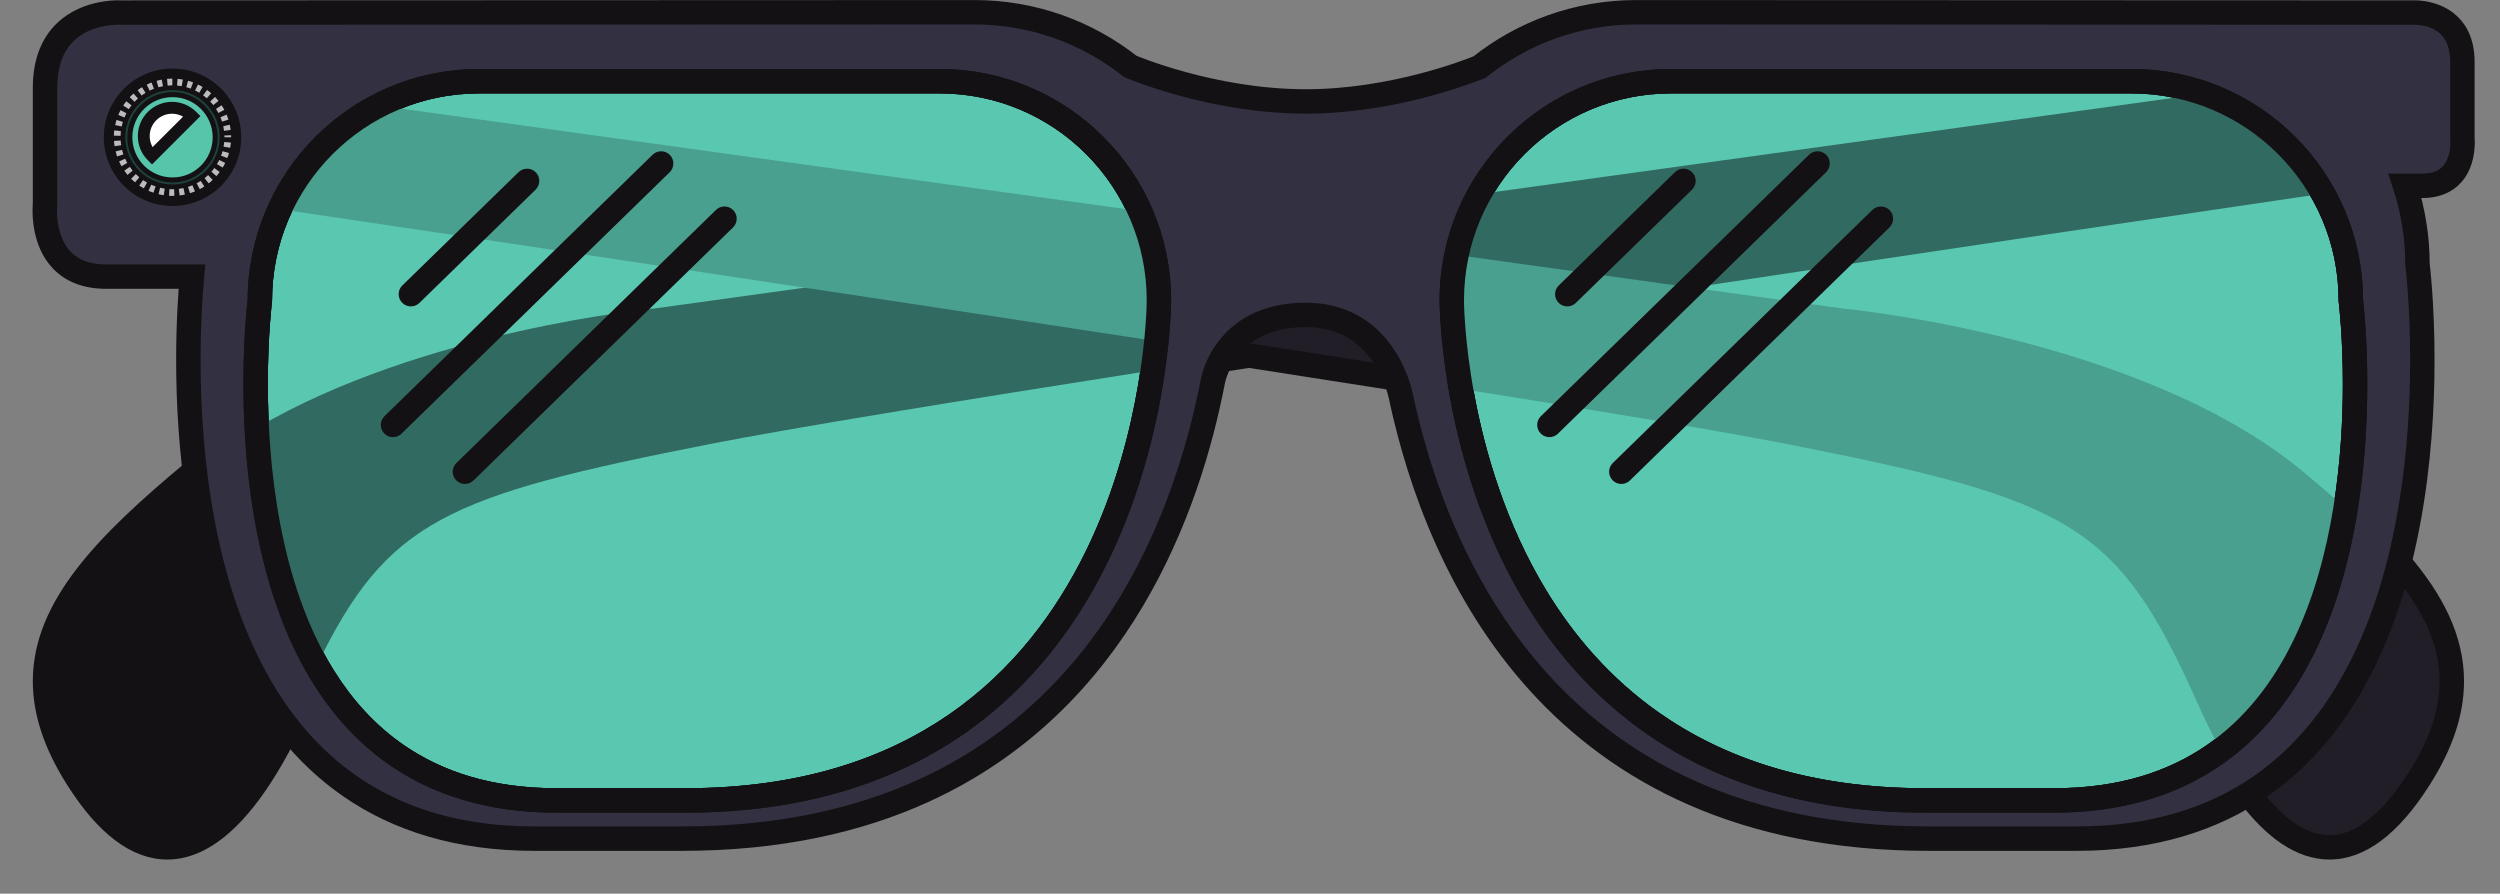 <?xml version="1.0" encoding="UTF-8"?><svg xmlns="http://www.w3.org/2000/svg" xmlns:xlink="http://www.w3.org/1999/xlink" height="129.4" preserveAspectRatio="xMidYMid meet" version="1.0" viewBox="35.6 97.7 362.0 129.4" width="362.0" zoomAndPan="magnify"><rect x="35.6" y="97.7" width="362.0" height="129.4" fill="#808080" stroke="none"/><g><g id="change1_1"><path d="M 63.797 165.887 L 63.664 165.992 C 45.652 180.957 35.629 192.828 46.844 210.453 C 57.438 227.102 68.129 221.625 77.293 203.023 L 81.473 194.078 C 91.676 173.105 100.09 169.508 138.562 161.965 C 149.91 159.738 173.789 155.832 202.523 151.324 L 280.609 139.352 C 317.215 133.828 351.684 128.719 371.973 125.73 C 371.973 125.73 397.676 109.027 354.777 111.25 L 249.801 125.809 L 152.133 139.352 L 130.402 142.363 C 130.402 142.363 96.906 145.48 72.777 159.664 L 63.664 165.992" fill="#141115"/></g><g id="change1_2"><path d="M 62.688 164.508 L 62.555 164.617 L 62.535 164.633 C 56.105 169.977 50.633 174.957 46.699 180.07 C 44.73 182.629 43.148 185.227 42.051 187.926 C 40.953 190.625 40.352 193.43 40.352 196.34 C 40.352 201.109 41.965 206.09 45.352 211.402 C 47.605 214.941 49.898 217.59 52.301 219.398 C 54.695 221.207 57.254 222.164 59.828 222.16 C 61.672 222.164 63.48 221.672 65.191 220.793 C 67.762 219.469 70.133 217.297 72.398 214.434 C 74.66 211.566 76.812 207.996 78.879 203.805 L 78.891 203.777 L 83.074 194.828 L 81.473 194.078 L 83.062 194.852 C 85.578 189.676 87.957 185.645 90.648 182.402 C 92.668 179.969 94.863 177.969 97.484 176.211 C 101.418 173.586 106.344 171.508 113.02 169.566 C 119.695 167.621 128.098 165.816 138.902 163.699 C 150.188 161.484 174.074 157.578 202.797 153.074 L 202.789 153.074 L 280.879 141.098 L 280.875 141.102 C 317.473 135.578 351.941 130.469 372.23 127.477 L 372.613 127.422 L 372.938 127.211 C 372.984 127.18 374.957 125.902 376.992 124.027 C 378.008 123.09 379.047 122 379.879 120.785 C 380.293 120.176 380.656 119.531 380.93 118.84 C 381.199 118.148 381.379 117.402 381.379 116.613 C 381.391 115.473 380.957 114.258 380.105 113.309 C 379.473 112.594 378.641 112.008 377.633 111.516 C 376.109 110.777 374.16 110.238 371.613 109.859 C 369.062 109.48 365.918 109.277 362.023 109.277 C 359.824 109.277 357.387 109.344 354.684 109.484 L 354.613 109.488 L 249.555 124.055 L 151.891 137.598 L 130.16 140.613 L 130.402 142.363 L 130.238 140.602 C 130.188 140.609 121.746 141.395 110.254 143.969 C 98.754 146.547 84.203 150.898 71.883 158.141 L 71.824 158.172 L 62.656 164.539 L 64.676 167.445 L 73.789 161.117 L 72.777 159.664 L 73.676 161.188 C 85.477 154.242 99.742 149.945 111.023 147.422 C 116.668 146.156 121.566 145.332 125.051 144.824 C 126.789 144.566 128.176 144.395 129.125 144.281 C 129.598 144.227 129.961 144.188 130.207 144.16 C 130.328 144.148 130.422 144.141 130.48 144.133 L 130.566 144.125 L 130.605 144.121 L 152.375 141.102 L 250.043 127.559 L 355.02 113.004 L 354.777 111.25 L 354.867 113.016 C 357.516 112.879 359.895 112.812 362.023 112.812 C 368.719 112.809 372.969 113.469 375.301 114.359 C 376.473 114.801 377.133 115.281 377.453 115.648 C 377.77 116.027 377.828 116.254 377.844 116.613 C 377.844 116.859 377.781 117.176 377.637 117.551 C 377.383 118.211 376.855 119.016 376.18 119.797 C 375.172 120.98 373.859 122.117 372.812 122.938 C 372.285 123.348 371.828 123.68 371.508 123.906 C 371.344 124.02 371.219 124.105 371.133 124.164 L 371.035 124.23 L 371.012 124.246 L 371.973 125.73 L 371.715 123.98 C 351.426 126.969 316.953 132.078 280.348 137.602 L 280.344 137.602 L 202.254 149.578 L 202.25 149.578 C 173.504 154.086 149.633 157.988 138.223 160.23 C 128.59 162.117 120.82 163.762 114.383 165.508 C 109.559 166.816 105.48 168.184 101.938 169.77 C 96.629 172.141 92.516 175.027 89.055 178.84 C 85.594 182.652 82.785 187.332 79.879 193.305 L 79.863 193.336 L 75.691 202.273 L 77.293 203.023 L 75.707 202.242 C 73.062 207.617 70.297 211.816 67.574 214.578 C 66.211 215.961 64.867 216.984 63.574 217.648 C 62.281 218.309 61.051 218.621 59.828 218.625 C 58.133 218.617 56.371 218.023 54.43 216.57 C 52.492 215.121 50.43 212.797 48.336 209.504 C 45.207 204.582 43.895 200.297 43.891 196.34 C 43.891 193.918 44.383 191.59 45.328 189.258 C 46.746 185.762 49.207 182.262 52.531 178.648 C 55.855 175.031 60.031 171.312 64.797 167.355 L 63.664 165.992 L 64.773 167.371 L 64.906 167.266 L 62.688 164.512" fill="#141115"/></g><g id="change2_1"><path d="M 383.012 179.148 C 391.238 188.781 393.676 198.234 385.898 210.453 C 377.461 223.715 368.957 222.938 361.219 212.668 L 357.168 206.316 C 356.043 204.281 354.941 202.055 353.859 199.637 C 342.258 173.656 335.836 170.133 294.184 161.965 C 285.148 160.191 268.176 157.355 247.133 154 L 237.645 152.492 C 229.844 151.266 221.605 149.977 213.102 148.656 L 203.043 147.105 C 158.336 140.223 108.336 132.766 76.105 127.992 C 76.105 127.992 40.484 106.051 90.445 112.98 L 200.656 128.266 L 246.504 134.621 L 302.34 142.363 C 302.34 142.363 345.449 146.371 369.078 165.992 C 371.262 167.809 373.32 169.57 375.242 171.305 L 383.012 179.148" fill="#211e28"/></g><g id="change1_3"><path d="M 383.012 179.148 L 381.668 180.297 C 383.984 183.008 385.789 185.664 387.004 188.312 C 388.215 190.961 388.852 193.594 388.852 196.344 C 388.848 200.301 387.535 204.586 384.406 209.504 C 382.312 212.797 380.25 215.121 378.316 216.57 C 376.371 218.027 374.609 218.621 372.914 218.625 C 371.316 218.621 369.688 218.09 367.949 216.93 C 366.219 215.77 364.422 213.98 362.629 211.602 L 361.219 212.668 L 362.711 211.719 L 358.66 205.363 L 357.168 206.316 L 358.715 205.461 C 357.617 203.473 356.535 201.293 355.473 198.914 C 352.555 192.383 349.938 187.195 346.945 182.922 C 344.699 179.723 342.234 177.043 339.309 174.766 C 334.914 171.348 329.539 168.863 322.387 166.664 C 315.227 164.465 306.254 162.531 294.523 160.23 C 285.438 158.445 268.465 155.609 247.41 152.254 L 237.922 150.746 C 230.117 149.516 221.875 148.227 213.371 146.91 L 203.312 145.359 C 158.598 138.473 108.598 131.016 76.367 126.242 L 76.105 127.992 L 77.035 126.488 L 77.004 126.469 C 76.684 126.27 73.66 124.367 70.789 121.996 C 69.355 120.816 67.961 119.512 66.988 118.309 C 66.5 117.711 66.121 117.137 65.883 116.652 C 65.645 116.168 65.562 115.789 65.566 115.566 C 65.578 115.352 65.598 115.273 65.73 115.094 C 65.836 114.961 66.035 114.777 66.406 114.578 C 66.961 114.273 67.895 113.961 69.23 113.742 C 70.566 113.523 72.305 113.395 74.473 113.395 C 78.289 113.395 83.441 113.793 90.199 114.73 L 200.414 130.016 L 246.258 136.371 L 302.145 144.121 L 302.176 144.125 L 302.289 144.137 C 303.504 144.258 314.359 145.402 327.699 148.863 C 341.039 152.316 356.859 158.129 367.949 167.355 C 370.117 169.156 372.16 170.906 374.059 172.617 L 375.242 171.305 L 373.984 172.551 L 381.754 180.391 L 383.012 179.148 L 381.668 180.297 L 383.012 179.148 L 384.27 177.902 L 376.465 170.023 L 376.426 169.992 C 374.48 168.234 372.402 166.461 370.211 164.633 C 358.027 154.535 341.145 148.605 327.281 145.105 C 313.418 141.617 302.562 140.609 302.504 140.602 L 302.34 142.363 L 302.582 140.613 L 246.746 132.867 L 200.898 126.512 L 90.688 111.227 C 83.82 110.273 78.531 109.855 74.473 109.855 C 70.363 109.863 67.523 110.262 65.465 111.113 C 64.438 111.543 63.582 112.113 62.961 112.891 C 62.336 113.664 62.02 114.648 62.031 115.566 C 62.031 116.555 62.328 117.449 62.746 118.285 C 63.484 119.746 64.625 121.086 65.914 122.371 C 67.852 124.289 70.148 126.047 71.973 127.352 C 73.801 128.648 75.156 129.484 75.18 129.5 L 75.488 129.691 L 75.848 129.742 C 108.074 134.516 158.07 141.969 202.773 148.855 L 212.832 150.406 C 221.332 151.723 229.566 153.012 237.367 154.242 L 246.855 155.746 C 267.887 159.102 284.859 161.938 293.844 163.699 C 304.238 165.738 312.414 167.484 318.965 169.344 C 323.879 170.738 327.871 172.195 331.215 173.867 C 336.227 176.387 339.793 179.352 342.996 183.52 C 346.195 187.684 349 193.094 352.242 200.359 C 353.344 202.816 354.469 205.086 355.617 207.172 L 355.648 207.223 L 359.766 213.68 L 359.805 213.734 C 361.766 216.332 363.805 218.406 365.98 219.867 C 368.152 221.324 370.496 222.164 372.914 222.16 C 375.488 222.168 378.047 221.207 380.441 219.398 C 382.844 217.59 385.137 214.941 387.391 211.402 C 390.777 206.09 392.391 201.113 392.391 196.344 C 392.391 193.039 391.609 189.871 390.219 186.836 C 388.82 183.801 386.82 180.887 384.355 177.996 L 384.312 177.945 L 384.27 177.902 L 383.012 179.148" fill="#141115"/></g><g id="change3_1"><path d="M 134.852 213.605 L 116.191 213.605 C 64.113 213.605 73.227 141.203 73.227 141.203 C 73.227 123.672 87.441 109.457 104.977 109.457 L 171.668 109.457 C 189.199 109.457 203.414 123.672 203.414 141.203 C 203.414 141.203 203.414 213.605 134.852 213.605" fill="#5ac7b0"/></g><g id="change3_2"><path d="M 333.035 213.605 L 314.379 213.605 C 245.816 213.605 245.816 141.203 245.816 141.203 C 245.816 123.672 260.027 109.457 277.562 109.457 L 344.254 109.457 C 361.789 109.457 376 123.672 376 141.203 C 376 141.203 385.113 213.605 333.035 213.605" fill="#5ac7b0"/></g><g id="change1_4"><path d="M 134.852 213.605 L 134.852 211.836 L 116.191 211.836 C 106.848 211.832 99.699 209.449 94.109 205.617 C 89.918 202.738 86.594 199.02 83.949 194.785 C 79.98 188.438 77.57 180.922 76.176 173.559 C 74.773 166.195 74.383 158.992 74.383 153.277 C 74.383 149.723 74.535 146.746 74.684 144.664 C 74.762 143.625 74.836 142.809 74.891 142.254 C 74.918 141.977 74.941 141.766 74.957 141.629 L 74.977 141.469 L 74.98 141.426 L 74.996 141.312 L 74.996 141.203 C 74.996 132.918 78.348 125.438 83.777 120.004 C 89.207 114.578 96.691 111.227 104.977 111.227 L 171.668 111.227 C 179.949 111.227 187.434 114.578 192.863 120.004 C 198.293 125.438 201.645 132.922 201.645 141.203 L 201.645 141.242 C 201.648 142.195 201.363 160.078 192.848 177.477 C 188.594 186.18 182.316 194.754 173.031 201.152 C 163.742 207.551 151.422 211.832 134.852 211.836 L 134.852 215.375 C 152.301 215.379 165.562 210.746 175.508 203.738 C 182.969 198.488 188.555 191.926 192.723 185.074 C 198.98 174.797 202.074 163.859 203.629 155.484 C 205.18 147.109 205.184 141.281 205.184 141.203 C 205.184 122.691 190.176 107.688 171.668 107.688 L 104.977 107.688 C 86.465 107.688 71.461 122.691 71.457 141.203 L 73.227 141.203 L 71.473 140.98 C 71.465 141.035 70.844 145.969 70.844 153.277 C 70.855 163.723 72.086 179.012 78.344 191.941 C 81.48 198.398 85.906 204.277 92.105 208.535 C 98.305 212.793 106.246 215.379 116.191 215.375 L 134.852 215.375 L 134.852 213.605" fill="#141115"/></g><g id="change1_5"><path d="M 333.035 213.605 L 333.035 211.836 L 314.379 211.836 C 297.547 211.832 285.098 207.414 275.758 200.848 C 268.758 195.914 263.492 189.75 259.527 183.238 C 253.582 173.473 250.574 162.93 249.078 154.84 C 248.328 150.797 247.957 147.367 247.77 144.961 C 247.676 143.754 247.629 142.805 247.605 142.164 C 247.594 141.844 247.59 141.598 247.586 141.434 L 247.586 141.203 C 247.586 132.918 250.938 125.438 256.363 120.004 C 261.793 114.578 269.277 111.227 277.562 111.227 L 344.254 111.227 C 352.539 111.227 360.02 114.578 365.453 120.004 C 370.879 125.438 374.23 132.918 374.23 141.203 L 374.23 141.312 L 374.246 141.426 L 374.25 141.469 C 374.312 141.98 374.844 146.613 374.844 153.277 C 374.855 163.434 373.582 178.309 367.699 190.395 C 364.762 196.441 360.703 201.781 355.117 205.617 C 349.527 209.449 342.383 211.832 333.035 211.836 L 333.035 215.375 C 342.98 215.379 350.926 212.793 357.121 208.535 C 361.77 205.344 365.426 201.234 368.281 196.656 C 372.566 189.789 375.07 181.875 376.527 174.219 C 377.98 166.559 378.383 159.152 378.383 153.277 C 378.383 145.969 377.762 141.035 377.758 140.98 L 376 141.203 L 377.77 141.203 C 377.77 122.691 362.766 107.688 344.254 107.688 L 277.562 107.688 C 259.051 107.688 244.047 122.691 244.047 141.203 C 244.055 141.344 244.035 159.645 252.785 178.16 C 257.168 187.414 263.773 196.734 273.723 203.738 C 283.668 210.746 296.93 215.379 314.379 215.375 L 333.035 215.375 L 333.035 213.605" fill="#141115"/></g><g id="change4_1"><path d="M 333.035 213.605 L 314.379 213.605 C 245.816 213.605 245.816 141.203 245.816 141.203 C 245.816 123.672 260.027 109.457 277.562 109.457 L 344.254 109.457 C 361.789 109.457 376 123.672 376 141.203 C 376 141.203 385.113 213.605 333.035 213.605 Z M 134.852 213.605 L 116.191 213.605 C 64.113 213.605 73.227 141.203 73.227 141.203 C 73.227 123.672 87.441 109.457 104.977 109.457 L 171.668 109.457 C 189.199 109.457 203.414 123.672 203.414 141.203 C 203.414 141.203 203.414 213.605 134.852 213.605 Z M 392.152 117.715 C 392.152 117.715 392.152 114.238 392.152 106.664 C 392.152 99.094 385.004 99.52 385.004 99.52 L 272.551 99.477 C 263.973 99.477 256.09 102.441 249.859 107.402 C 248.227 108.07 237.207 112.391 224.664 112.391 C 211.066 112.391 199.254 107.312 199.254 107.312 C 193.043 102.406 185.203 99.477 176.676 99.477 L 53.016 99.523 C 53.016 99.523 42.121 98.871 42.121 110.414 C 42.121 121.953 42.121 127.246 42.121 127.246 C 42.121 127.246 40.988 137.758 50.988 137.758 C 57.262 137.758 61.273 137.758 63.395 137.758 C 62.285 149.855 58.332 219.133 112.941 219.133 L 134.379 219.133 C 190.293 219.133 206.516 177.234 211.227 152.906 C 211.227 152.906 212.836 143.301 224.664 143.301 C 236.496 143.301 238.516 155.41 238.516 155.41 C 243.848 179.992 260.812 219.133 314.848 219.133 L 336.293 219.133 C 396.121 219.133 385.648 135.949 385.648 135.949 C 385.648 131.988 385.008 128.18 383.844 124.609 C 384.605 124.609 385.43 124.609 386.336 124.609 C 392.898 124.609 392.152 117.715 392.152 117.715" fill="#333141"/></g><g id="change1_6"><path d="M 333.035 213.605 L 333.035 211.836 L 314.379 211.836 C 297.547 211.832 285.098 207.414 275.758 200.848 C 268.758 195.914 263.492 189.75 259.527 183.238 C 253.582 173.473 250.574 162.93 249.078 154.84 C 248.328 150.797 247.957 147.367 247.77 144.961 C 247.676 143.754 247.629 142.805 247.605 142.164 C 247.594 141.844 247.59 141.598 247.586 141.434 L 247.586 141.203 C 247.586 132.918 250.938 125.438 256.363 120.004 C 261.793 114.578 269.277 111.227 277.562 111.227 L 344.254 111.227 C 352.539 111.227 360.02 114.578 365.453 120.004 C 370.879 125.438 374.23 132.918 374.23 141.203 L 374.23 141.312 L 374.246 141.426 L 374.25 141.469 C 374.312 141.98 374.844 146.613 374.844 153.277 C 374.855 163.434 373.582 178.309 367.699 190.395 C 364.762 196.441 360.703 201.781 355.117 205.617 C 349.527 209.449 342.383 211.832 333.035 211.836 L 333.035 215.375 C 342.98 215.379 350.926 212.793 357.121 208.535 C 361.77 205.344 365.426 201.234 368.281 196.656 C 372.566 189.789 375.07 181.875 376.527 174.219 C 377.98 166.559 378.383 159.152 378.383 153.277 C 378.383 145.969 377.762 141.035 377.758 140.98 L 376 141.203 L 377.77 141.203 C 377.77 122.691 362.766 107.688 344.254 107.688 L 277.562 107.688 C 259.051 107.688 244.047 122.691 244.047 141.203 C 244.055 141.344 244.035 159.645 252.785 178.16 C 257.168 187.414 263.773 196.734 273.723 203.738 C 283.668 210.746 296.93 215.379 314.379 215.375 L 333.035 215.375 Z M 134.852 213.605 L 134.852 211.836 L 116.191 211.836 C 106.848 211.832 99.699 209.449 94.109 205.617 C 89.918 202.738 86.594 199.02 83.949 194.785 C 79.98 188.438 77.57 180.922 76.176 173.559 C 74.773 166.195 74.383 158.992 74.383 153.277 C 74.383 149.723 74.535 146.746 74.684 144.664 C 74.762 143.625 74.836 142.809 74.891 142.254 C 74.918 141.977 74.941 141.766 74.957 141.629 L 74.977 141.469 L 74.98 141.426 L 74.996 141.312 L 74.996 141.203 C 74.996 132.918 78.348 125.438 83.777 120.004 C 89.207 114.578 96.691 111.227 104.977 111.227 L 171.668 111.227 C 179.949 111.227 187.434 114.578 192.863 120.004 C 198.293 125.438 201.645 132.922 201.645 141.203 L 201.645 141.242 C 201.648 142.195 201.363 160.078 192.848 177.477 C 188.594 186.18 182.316 194.754 173.031 201.152 C 163.742 207.551 151.422 211.832 134.852 211.836 L 134.852 215.375 C 152.301 215.379 165.562 210.746 175.508 203.738 C 182.969 198.488 188.555 191.926 192.723 185.074 C 198.98 174.797 202.074 163.859 203.629 155.484 C 205.18 147.109 205.184 141.281 205.184 141.203 C 205.184 122.691 190.176 107.688 171.668 107.688 L 104.977 107.688 C 86.465 107.688 71.461 122.691 71.457 141.203 L 73.227 141.203 L 71.473 140.98 C 71.465 141.035 70.844 145.969 70.844 153.277 C 70.855 163.723 72.086 179.012 78.344 191.941 C 81.48 198.398 85.906 204.277 92.105 208.535 C 98.305 212.793 106.246 215.379 116.191 215.375 L 134.852 215.375 Z M 392.152 117.715 L 393.922 117.715 C 393.922 117.711 393.922 114.238 393.922 106.664 C 393.926 104.719 393.504 103.09 392.773 101.805 C 392.23 100.844 391.523 100.086 390.773 99.52 C 389.648 98.672 388.453 98.238 387.453 98.008 C 386.453 97.777 385.637 97.746 385.211 97.746 C 385.035 97.746 384.922 97.754 384.887 97.754 L 385.004 99.52 L 385.008 97.75 L 272.551 97.707 C 263.562 97.703 255.285 100.82 248.758 106.02 L 249.859 107.402 L 249.191 105.766 C 247.672 106.395 236.809 110.633 224.664 110.621 C 218.086 110.625 211.871 109.387 207.328 108.145 C 205.055 107.523 203.195 106.902 201.914 106.441 C 201.273 106.211 200.777 106.016 200.441 105.887 C 200.277 105.82 200.148 105.766 200.066 105.734 L 199.977 105.695 L 199.953 105.688 L 199.254 107.312 L 200.352 105.922 C 193.844 100.785 185.613 97.703 176.676 97.707 L 53.016 97.754 L 53.016 99.523 L 53.125 97.758 C 53.09 97.754 52.945 97.746 52.703 97.746 C 52.172 97.746 51.18 97.785 49.957 98.023 C 48.133 98.383 45.75 99.199 43.762 101.145 C 42.77 102.113 41.902 103.367 41.297 104.91 C 40.691 106.453 40.352 108.281 40.352 110.414 C 40.352 121.953 40.352 127.246 40.352 127.246 L 42.121 127.246 L 40.363 127.055 C 40.355 127.109 40.312 127.527 40.312 128.188 C 40.312 128.918 40.367 129.945 40.59 131.109 C 40.93 132.844 41.66 134.926 43.32 136.641 C 44.145 137.492 45.203 138.23 46.488 138.738 C 47.773 139.246 49.273 139.523 50.988 139.523 C 57.262 139.523 61.273 139.523 63.395 139.523 L 63.395 137.758 L 61.633 137.594 C 61.418 139.918 61.105 144.273 61.105 149.836 C 61.113 161.809 62.531 179.34 69.695 194.129 C 73.281 201.516 78.34 208.23 85.418 213.09 C 92.492 217.953 101.559 220.906 112.941 220.902 L 134.379 220.902 C 148.574 220.902 160.34 218.238 170.047 213.816 C 184.609 207.184 194.48 196.621 201.105 185.453 C 207.734 174.285 211.168 162.504 212.961 153.242 L 212.965 153.223 L 212.969 153.199 L 211.98 153.035 L 212.969 153.211 L 212.969 153.199 L 211.98 153.035 L 212.969 153.211 L 212.984 153.125 C 213.078 152.672 213.633 150.586 215.297 148.723 C 216.125 147.785 217.227 146.887 218.73 146.211 C 220.234 145.535 222.156 145.07 224.664 145.066 C 227.32 145.07 229.309 145.73 230.898 146.699 C 233.266 148.145 234.762 150.387 235.645 152.316 C 236.09 153.277 236.375 154.148 236.547 154.77 C 236.637 155.078 236.691 155.324 236.727 155.484 L 236.766 155.664 L 236.77 155.699 L 236.785 155.785 C 239.496 168.258 245.145 184.48 257.105 197.68 C 263.086 204.273 270.652 210.098 280.168 214.254 C 289.68 218.414 301.129 220.902 314.848 220.902 L 336.293 220.902 C 347.672 220.906 356.738 217.953 363.812 213.09 C 369.117 209.445 373.293 204.754 376.559 199.523 C 381.457 191.672 384.328 182.609 385.996 173.836 C 387.664 165.059 388.121 156.562 388.121 149.828 C 388.121 141.441 387.41 135.785 387.402 135.73 L 385.648 135.949 L 387.418 135.949 C 387.418 131.797 386.746 127.801 385.523 124.059 L 383.844 124.609 L 383.844 126.375 C 384.605 126.375 385.43 126.375 386.336 126.375 C 387.922 126.379 389.285 126.027 390.383 125.402 C 391.203 124.934 391.855 124.32 392.348 123.664 C 393.086 122.676 393.473 121.613 393.688 120.676 C 393.902 119.734 393.945 118.906 393.949 118.332 C 393.945 117.871 393.918 117.578 393.914 117.527 L 392.152 117.715 L 393.922 117.715 L 392.152 117.715 L 390.395 117.898 L 391.148 117.82 L 390.395 117.891 L 390.395 117.898 L 391.148 117.82 L 390.395 117.891 C 390.395 117.895 390.41 118.062 390.41 118.332 C 390.41 118.668 390.383 119.164 390.281 119.688 C 390.129 120.484 389.805 121.289 389.266 121.836 C 388.996 122.113 388.668 122.344 388.211 122.527 C 387.754 122.711 387.148 122.84 386.336 122.84 C 385.43 122.84 384.605 122.84 383.844 122.84 L 381.406 122.84 L 382.16 125.156 C 383.27 128.559 383.879 132.18 383.879 135.949 L 383.879 136.062 L 383.902 136.227 C 383.973 136.816 384.586 142.152 384.586 149.828 C 384.594 161.516 383.137 178.633 376.352 192.582 C 372.961 199.562 368.273 205.734 361.809 210.172 C 355.34 214.609 347.07 217.359 336.293 217.363 L 314.848 217.363 C 301.551 217.363 290.617 214.961 281.582 211.012 C 268.039 205.09 258.73 195.68 252.258 185.43 C 245.793 175.188 242.211 164.113 240.246 155.035 L 238.516 155.41 L 240.262 155.117 C 240.23 154.98 239.703 151.754 237.508 148.387 C 236.406 146.703 234.867 144.984 232.746 143.684 C 230.625 142.379 227.926 141.523 224.664 141.531 C 221.469 141.527 218.859 142.184 216.785 143.215 C 213.668 144.762 211.828 147.109 210.801 149.031 C 209.766 150.961 209.504 152.484 209.48 152.617 L 211.227 152.906 L 209.488 152.57 C 207.172 164.555 202.004 180.824 190.664 193.988 C 184.992 200.574 177.789 206.398 168.578 210.598 C 159.367 214.789 148.137 217.363 134.379 217.363 L 112.941 217.363 C 102.16 217.359 93.891 214.609 87.422 210.172 C 82.57 206.844 78.727 202.543 75.672 197.652 C 71.09 190.32 68.316 181.66 66.707 173.18 C 65.094 164.699 64.645 156.406 64.645 149.836 C 64.645 144.41 64.949 140.152 65.156 137.918 L 65.332 135.988 L 63.395 135.988 C 61.273 135.988 57.262 135.988 50.988 135.988 C 49.199 135.984 47.957 135.609 47.035 135.086 C 46.344 134.691 45.82 134.199 45.395 133.637 C 44.762 132.793 44.359 131.762 44.133 130.762 C 43.906 129.766 43.852 128.816 43.852 128.188 C 43.852 127.934 43.859 127.734 43.867 127.605 L 43.879 127.461 L 43.879 127.434 L 42.805 127.32 L 43.879 127.438 L 43.879 127.434 L 42.805 127.32 L 43.879 127.438 L 43.891 127.34 L 43.891 127.246 C 43.891 127.246 43.891 121.953 43.891 110.414 C 43.895 108.066 44.379 106.418 45.062 105.203 C 45.578 104.297 46.215 103.617 46.918 103.082 C 47.969 102.281 49.195 101.82 50.285 101.57 C 51.367 101.32 52.301 101.285 52.703 101.285 L 52.879 101.285 L 52.91 101.289 L 52.914 101.289 L 52.969 100.309 L 52.906 101.289 L 52.914 101.289 L 52.969 100.309 L 52.906 101.289 L 52.961 101.289 L 176.676 101.242 C 184.797 101.242 192.242 104.031 198.16 108.699 L 198.34 108.844 L 198.555 108.934 C 198.613 108.961 201.637 110.258 206.395 111.559 C 211.152 112.855 217.645 114.16 224.664 114.16 C 237.609 114.148 248.777 109.746 250.527 109.039 L 250.766 108.941 L 250.961 108.785 C 256.895 104.066 264.383 101.242 272.551 101.242 L 385.07 101.289 L 385.125 101.285 L 385.062 100.375 L 385.109 101.285 L 385.125 101.285 L 385.062 100.375 L 385.109 101.285 L 385.211 101.281 C 385.414 101.281 385.887 101.301 386.445 101.41 C 387.297 101.574 388.297 101.949 389.023 102.676 C 389.395 103.039 389.719 103.492 389.965 104.121 C 390.215 104.754 390.383 105.574 390.387 106.664 C 390.387 114.238 390.387 117.711 390.387 117.715 L 390.387 117.805 L 390.395 117.898 L 392.152 117.715" fill="#141115"/></g><g id="change5_1"><path d="M 69.801 117.578 C 69.801 122.672 65.672 126.801 60.578 126.801 C 55.484 126.801 51.359 122.672 51.359 117.578 C 51.359 112.484 55.484 108.355 60.578 108.355 C 65.672 108.355 69.801 112.484 69.801 117.578" fill="#bdbcbc"/></g><g id="change1_7"><path d="M 69.801 117.578 L 69.07 117.578 C 69.07 119.926 68.121 122.043 66.582 123.582 C 65.043 125.117 62.926 126.066 60.578 126.066 C 58.23 126.066 56.113 125.117 54.574 123.582 C 53.039 122.043 52.09 119.926 52.09 117.578 C 52.09 115.23 53.039 113.109 54.574 111.574 C 56.113 110.035 58.23 109.086 60.578 109.086 C 62.926 109.086 65.043 110.035 66.582 111.574 C 68.121 113.109 69.07 115.23 69.07 117.578 L 70.531 117.578 C 70.531 112.078 66.074 107.625 60.578 107.625 C 55.082 107.625 50.629 112.078 50.629 117.578 C 50.629 123.074 55.082 127.527 60.578 127.527 C 66.074 127.527 70.531 123.074 70.531 117.578 L 69.801 117.578" fill="#141115"/></g><g id="change6_1"><path d="M 67.758 117.578 C 67.758 121.547 64.543 124.758 60.578 124.758 C 56.613 124.758 53.398 121.547 53.398 117.578 C 53.398 113.613 56.613 110.398 60.578 110.398 C 64.543 110.398 67.758 113.613 67.758 117.578" fill="#1e433c"/></g><g id="change1_8"><path d="M 67.758 117.578 L 67.41 117.578 C 67.41 119.469 66.645 121.176 65.41 122.41 C 64.172 123.648 62.465 124.41 60.578 124.41 C 58.691 124.41 56.984 123.648 55.746 122.41 C 54.512 121.176 53.746 119.469 53.746 117.578 C 53.746 115.691 54.512 113.984 55.746 112.75 C 56.984 111.512 58.691 110.746 60.578 110.746 C 62.465 110.746 64.172 111.512 65.41 112.746 C 66.645 113.984 67.41 115.691 67.41 117.578 L 68.102 117.578 C 68.102 113.422 64.734 110.055 60.578 110.055 C 56.422 110.055 53.051 113.422 53.051 117.578 C 53.051 121.738 56.422 125.105 60.578 125.105 C 64.734 125.105 68.102 121.738 68.102 117.578 L 67.758 117.578" fill="#141115"/></g><g id="change1_9"><path d="M 67.789 118.898 C 67.75 119.117 67.703 119.336 67.645 119.547 L 69.051 119.938 C 69.121 119.684 69.18 119.426 69.227 119.16 Z M 67.438 120.176 C 67.355 120.387 67.27 120.59 67.172 120.785 L 68.484 121.426 C 68.602 121.188 68.707 120.945 68.801 120.695 Z M 66.855 121.367 C 66.738 121.559 66.617 121.742 66.484 121.922 L 67.66 122.785 C 67.82 122.574 67.965 122.352 68.105 122.125 Z M 66.066 122.438 C 65.922 122.602 65.766 122.762 65.605 122.914 L 66.605 123.977 C 66.801 123.797 66.984 123.605 67.16 123.406 Z M 65.102 123.348 C 64.93 123.484 64.746 123.613 64.562 123.734 L 65.355 124.961 C 65.578 124.816 65.797 124.66 66.004 124.496 Z M 63.988 124.07 C 63.793 124.172 63.594 124.266 63.391 124.352 L 63.949 125.699 C 64.195 125.598 64.434 125.484 64.668 125.359 Z M 62.766 124.578 C 62.555 124.645 62.344 124.699 62.125 124.746 L 62.43 126.176 C 62.691 126.117 62.949 126.051 63.199 125.973 Z M 61.469 124.855 C 61.254 124.883 61.031 124.898 60.809 124.906 L 60.852 126.367 C 61.121 126.359 61.383 126.336 61.645 126.305 Z M 60.145 124.898 C 59.918 124.883 59.699 124.859 59.48 124.828 L 59.266 126.273 C 59.527 126.312 59.789 126.34 60.059 126.355 Z M 58.832 124.699 C 58.613 124.648 58.402 124.586 58.195 124.512 L 57.719 125.895 C 57.969 125.98 58.227 126.055 58.484 126.117 Z M 57.578 124.27 C 57.375 124.18 57.176 124.078 56.984 123.969 L 56.27 125.242 C 56.5 125.371 56.734 125.492 56.98 125.602 Z M 56.422 123.617 C 56.238 123.492 56.062 123.359 55.895 123.219 L 54.957 124.34 C 55.164 124.508 55.375 124.672 55.594 124.82 Z M 55.402 122.77 C 55.246 122.613 55.094 122.449 54.953 122.281 L 53.832 123.219 C 54.004 123.422 54.184 123.617 54.371 123.805 Z M 54.551 121.754 C 54.426 121.57 54.305 121.383 54.195 121.191 L 52.926 121.91 C 53.059 122.141 53.199 122.367 53.352 122.586 Z M 53.895 120.598 C 53.805 120.398 53.723 120.191 53.652 119.984 L 52.27 120.461 C 52.359 120.715 52.457 120.961 52.566 121.199 Z M 53.461 119.348 C 53.41 119.133 53.367 118.918 53.332 118.695 L 51.887 118.918 C 51.93 119.184 51.98 119.441 52.043 119.699 Z M 53.262 118.035 C 53.254 117.887 53.246 117.734 53.246 117.578 L 53.25 117.371 L 51.789 117.332 L 51.785 117.578 C 51.785 117.762 51.793 117.945 51.805 118.125 Z M 53.297 116.711 C 53.324 116.488 53.359 116.27 53.406 116.055 L 51.977 115.754 C 51.922 116.012 51.879 116.273 51.848 116.539 Z M 53.574 115.41 C 53.637 115.199 53.715 114.992 53.797 114.789 L 52.445 114.23 C 52.344 114.477 52.254 114.727 52.176 114.98 Z M 54.078 114.188 C 54.18 113.988 54.293 113.797 54.41 113.613 L 53.184 112.82 C 53.039 113.043 52.906 113.273 52.781 113.512 Z M 54.797 113.07 C 54.934 112.898 55.078 112.727 55.227 112.566 L 54.16 111.566 C 53.98 111.762 53.809 111.965 53.645 112.172 Z M 55.703 112.102 C 55.867 111.953 56.039 111.816 56.219 111.684 L 55.348 110.512 C 55.137 110.668 54.93 110.836 54.73 111.012 Z M 56.77 111.312 C 56.957 111.199 57.152 111.09 57.352 110.992 L 56.707 109.684 C 56.469 109.801 56.234 109.93 56.008 110.066 Z M 57.957 110.727 C 58.164 110.648 58.375 110.578 58.59 110.52 L 58.191 109.113 C 57.934 109.188 57.684 109.27 57.438 109.363 Z M 59.234 110.367 C 59.449 110.328 59.668 110.297 59.891 110.277 L 59.758 108.824 C 59.488 108.848 59.227 108.887 58.969 108.934 Z M 60.555 110.246 L 60.578 110.246 C 60.797 110.246 61.008 110.254 61.219 110.273 L 61.344 108.816 C 61.094 108.797 60.836 108.785 60.578 108.785 L 60.551 108.785 Z M 61.879 110.359 C 62.098 110.398 62.312 110.449 62.523 110.508 L 62.91 109.098 C 62.656 109.027 62.398 108.969 62.133 108.922 L 61.875 110.359 Z M 63.156 110.711 C 63.363 110.789 63.566 110.879 63.766 110.973 L 64.402 109.656 C 64.164 109.543 63.918 109.438 63.668 109.344 Z M 64.348 111.289 C 64.539 111.402 64.723 111.527 64.902 111.656 L 65.766 110.477 C 65.551 110.32 65.328 110.176 65.102 110.035 Z M 65.418 112.074 C 65.586 112.219 65.746 112.371 65.898 112.535 L 66.957 111.527 C 66.773 111.336 66.582 111.152 66.383 110.977 Z M 66.332 113.035 C 66.469 113.211 66.598 113.391 66.719 113.574 L 67.945 112.777 C 67.797 112.555 67.645 112.336 67.477 112.129 Z M 67.059 114.145 C 67.16 114.34 67.258 114.539 67.344 114.746 L 68.688 114.18 C 68.586 113.934 68.473 113.695 68.348 113.461 L 67.059 114.148 Z M 67.57 115.367 C 67.637 115.578 67.695 115.793 67.742 116.008 L 69.168 115.695 C 69.109 115.438 69.043 115.18 68.965 114.93 Z M 67.852 116.664 C 67.879 116.879 67.898 117.102 67.906 117.324 L 69.363 117.273 C 69.355 117.008 69.336 116.742 69.301 116.48 Z M 67.91 117.578 C 67.91 117.805 67.898 118.023 67.879 118.242 L 69.336 118.375 C 69.359 118.109 69.371 117.848 69.371 117.578 L 67.91 117.578" fill="#141115"/></g><g id="change7_1"><path d="M 66.762 117.578 C 66.762 120.996 63.992 123.766 60.578 123.766 C 57.164 123.766 54.395 120.996 54.395 117.578 C 54.395 114.16 57.164 111.398 60.578 111.398 C 63.992 111.398 66.762 114.16 66.762 117.578" fill="#56c5aa"/></g><g id="change1_10"><path d="M 66.762 117.578 L 66.395 117.578 C 66.395 119.188 65.742 120.641 64.691 121.691 C 63.637 122.746 62.188 123.395 60.578 123.395 C 58.973 123.395 57.52 122.746 56.465 121.691 C 55.414 120.641 54.762 119.188 54.762 117.578 C 54.762 115.973 55.414 114.52 56.465 113.469 C 57.52 112.414 58.973 111.766 60.578 111.766 C 62.188 111.766 63.637 112.414 64.691 113.469 C 65.742 114.52 66.395 115.973 66.395 117.578 L 67.129 117.578 C 67.129 113.957 64.195 111.027 60.578 111.027 C 56.961 111.027 54.027 113.957 54.027 117.578 C 54.027 121.199 56.961 124.133 60.578 124.133 C 64.195 124.133 67.129 121.199 67.129 117.578 L 66.762 117.578" fill="#141115"/></g><g id="change8_1"><path d="M 57.617 114.512 C 56.02 116.109 56.02 118.695 57.617 120.293 L 63.402 114.512 C 61.801 112.91 59.215 112.91 57.617 114.512" fill="#fff"/></g><g id="change1_11"><path d="M 57.617 114.512 L 57.008 113.902 C 56.043 114.867 55.555 116.137 55.559 117.402 C 55.555 118.664 56.043 119.938 57.008 120.902 L 57.613 121.508 L 64.621 114.508 L 64.012 113.902 C 63.043 112.934 61.773 112.449 60.508 112.449 C 59.242 112.449 57.973 112.934 57.008 113.902 L 58.223 115.117 C 58.859 114.484 59.68 114.172 60.508 114.168 C 61.336 114.172 62.16 114.484 62.797 115.117 L 63.402 114.512 L 62.797 113.902 L 57.008 119.684 L 57.617 120.293 L 58.223 119.684 C 57.59 119.051 57.277 118.23 57.277 117.402 C 57.277 116.57 57.59 115.75 58.223 115.117 L 57.617 114.512" fill="#141115"/></g><g id="change9_1"><path d="M 371.973 125.73 C 368.223 119.027 362.117 113.828 354.781 111.25 L 354.777 111.25 L 249.801 125.809 L 249.797 125.809 C 247.262 130.367 245.816 135.613 245.816 141.203 C 245.816 141.203 245.816 142.477 245.973 144.664 L 280.609 139.352 C 317.211 133.828 351.68 128.719 371.973 125.73" fill="#316a60"/></g><g id="change9_2"><path d="M 202.172 132.41 L 152.133 139.352 L 130.402 142.363 C 130.402 142.363 96.906 145.48 72.777 159.664 C 73.316 170.191 75.383 183.375 81.473 194.074 C 91.676 173.105 100.09 169.508 138.562 161.965 C 149.91 159.738 173.789 155.832 202.523 151.324 C 203.414 145.203 203.414 141.203 203.414 141.203 C 203.414 138.152 202.977 135.203 202.172 132.41" fill="#316a60"/></g><g id="change10_1"><path d="M 369.078 165.992 C 345.449 146.371 302.34 142.363 302.34 142.363 L 246.504 134.621 C 246.055 136.746 245.816 138.945 245.816 141.203 C 245.816 141.203 245.816 146.398 247.133 154 C 268.176 157.355 285.148 160.191 294.184 161.965 C 335.836 170.133 342.258 173.656 353.859 199.637 C 354.941 202.055 356.043 204.281 357.168 206.316 C 368.234 198.086 373.172 184.172 375.242 171.305 C 373.32 169.57 371.262 167.809 369.078 165.992" fill="#49a08e"/></g><g id="change1_12"><path d="M 263.777 141.566 L 280.602 125.164 C 281.301 124.48 281.316 123.359 280.637 122.66 C 279.953 121.961 278.832 121.949 278.133 122.629 L 261.309 139.031 C 260.609 139.715 260.594 140.836 261.273 141.531 C 261.957 142.234 263.078 142.246 263.777 141.566" fill="#141115"/></g><g id="change1_13"><path d="M 271.605 167.277 L 309.191 130.633 C 309.891 129.949 309.902 128.828 309.223 128.129 C 308.539 127.43 307.422 127.418 306.719 128.098 L 269.133 164.742 C 268.434 165.426 268.422 166.547 269.102 167.242 C 269.785 167.945 270.902 167.957 271.605 167.277" fill="#141115"/></g><g id="change1_14"><path d="M 261.188 160.496 L 300.016 122.641 C 300.715 121.957 300.73 120.836 300.051 120.137 C 299.367 119.438 298.246 119.426 297.547 120.105 L 258.719 157.965 C 258.02 158.645 258.004 159.766 258.688 160.465 C 259.367 161.164 260.488 161.18 261.188 160.496" fill="#141115"/></g><g id="change1_15"><path d="M 333.035 213.605 L 333.035 211.836 L 314.379 211.836 C 297.547 211.832 285.098 207.414 275.758 200.848 C 268.758 195.914 263.492 189.75 259.527 183.238 C 253.582 173.473 250.574 162.93 249.078 154.84 C 248.328 150.797 247.957 147.367 247.77 144.961 C 247.676 143.754 247.629 142.805 247.605 142.164 C 247.594 141.844 247.59 141.598 247.586 141.434 L 247.586 141.203 C 247.586 132.918 250.938 125.438 256.363 120.004 C 261.793 114.578 269.277 111.227 277.562 111.227 L 344.254 111.227 C 352.539 111.227 360.02 114.578 365.453 120.004 C 370.879 125.438 374.23 132.918 374.23 141.203 L 374.23 141.312 L 374.246 141.426 L 374.25 141.469 C 374.312 141.98 374.844 146.613 374.844 153.277 C 374.855 163.434 373.582 178.309 367.699 190.395 C 364.762 196.441 360.703 201.781 355.117 205.617 C 349.527 209.449 342.383 211.832 333.035 211.836 L 333.035 215.375 C 342.98 215.379 350.926 212.793 357.121 208.535 C 361.77 205.344 365.426 201.234 368.281 196.656 C 372.566 189.789 375.07 181.875 376.527 174.219 C 377.98 166.559 378.383 159.152 378.383 153.277 C 378.383 145.969 377.762 141.035 377.758 140.98 L 376 141.203 L 377.77 141.203 C 377.77 122.691 362.766 107.688 344.254 107.688 L 277.562 107.688 C 259.051 107.688 244.047 122.691 244.047 141.203 C 244.055 141.344 244.035 159.645 252.785 178.16 C 257.168 187.414 263.773 196.734 273.723 203.738 C 283.668 210.746 296.93 215.379 314.379 215.375 L 333.035 215.375 L 333.035 213.605" fill="#141115"/></g><g id="change10_2"><path d="M 90.445 112.98 C 84.141 116.23 79.07 121.523 76.109 127.992 C 108.336 132.766 158.336 140.223 203.043 147.105 C 203.414 143.438 203.414 141.203 203.414 141.203 C 203.414 136.594 202.426 132.219 200.656 128.266 L 90.445 112.98" fill="#49a08e"/></g><g id="change1_16"><path d="M 96.328 141.566 L 113.156 125.164 C 113.855 124.48 113.867 123.359 113.188 122.66 C 112.504 121.961 111.387 121.949 110.684 122.629 L 93.859 139.031 C 93.16 139.715 93.145 140.836 93.828 141.531 C 94.512 142.234 95.629 142.246 96.328 141.566" fill="#141115"/></g><g id="change1_17"><path d="M 104.156 167.277 L 141.742 130.633 C 142.441 129.949 142.457 128.828 141.773 128.129 C 141.094 127.43 139.973 127.418 139.273 128.098 L 101.684 164.742 C 100.984 165.426 100.973 166.547 101.652 167.242 C 102.336 167.945 103.453 167.957 104.156 167.277" fill="#141115"/></g><g id="change1_18"><path d="M 93.738 160.496 L 132.57 122.641 C 133.27 121.957 133.281 120.836 132.602 120.137 C 131.918 119.438 130.801 119.426 130.098 120.105 L 91.27 157.965 C 90.57 158.645 90.559 159.766 91.238 160.465 C 91.922 161.164 93.039 161.18 93.738 160.496" fill="#141115"/></g><g id="change1_19"><path d="M 134.852 213.605 L 134.852 211.836 L 116.191 211.836 C 106.848 211.832 99.699 209.449 94.109 205.617 C 89.918 202.738 86.594 199.02 83.949 194.785 C 79.98 188.438 77.57 180.922 76.176 173.559 C 74.773 166.195 74.383 158.992 74.383 153.277 C 74.383 149.723 74.535 146.746 74.684 144.664 C 74.762 143.625 74.836 142.809 74.891 142.254 C 74.918 141.977 74.941 141.766 74.957 141.629 L 74.977 141.469 L 74.98 141.426 L 74.996 141.312 L 74.996 141.203 C 74.996 132.918 78.348 125.438 83.777 120.004 C 89.207 114.578 96.691 111.227 104.977 111.227 L 171.668 111.227 C 179.949 111.227 187.434 114.578 192.863 120.004 C 198.293 125.438 201.645 132.922 201.645 141.203 L 201.645 141.242 C 201.648 142.195 201.363 160.078 192.848 177.477 C 188.594 186.18 182.316 194.754 173.031 201.152 C 163.742 207.551 151.422 211.832 134.852 211.836 L 134.852 215.375 C 152.301 215.379 165.562 210.746 175.508 203.738 C 182.969 198.488 188.555 191.926 192.723 185.074 C 198.98 174.797 202.074 163.859 203.629 155.484 C 205.18 147.109 205.184 141.281 205.184 141.203 C 205.184 122.691 190.176 107.688 171.668 107.688 L 104.977 107.688 C 86.465 107.688 71.461 122.691 71.457 141.203 L 73.227 141.203 L 71.473 140.98 C 71.465 141.035 70.844 145.969 70.844 153.277 C 70.855 163.723 72.086 179.012 78.344 191.941 C 81.48 198.398 85.906 204.277 92.105 208.535 C 98.305 212.793 106.246 215.379 116.191 215.375 L 134.852 215.375 L 134.852 213.605" fill="#141115"/></g></g></svg>